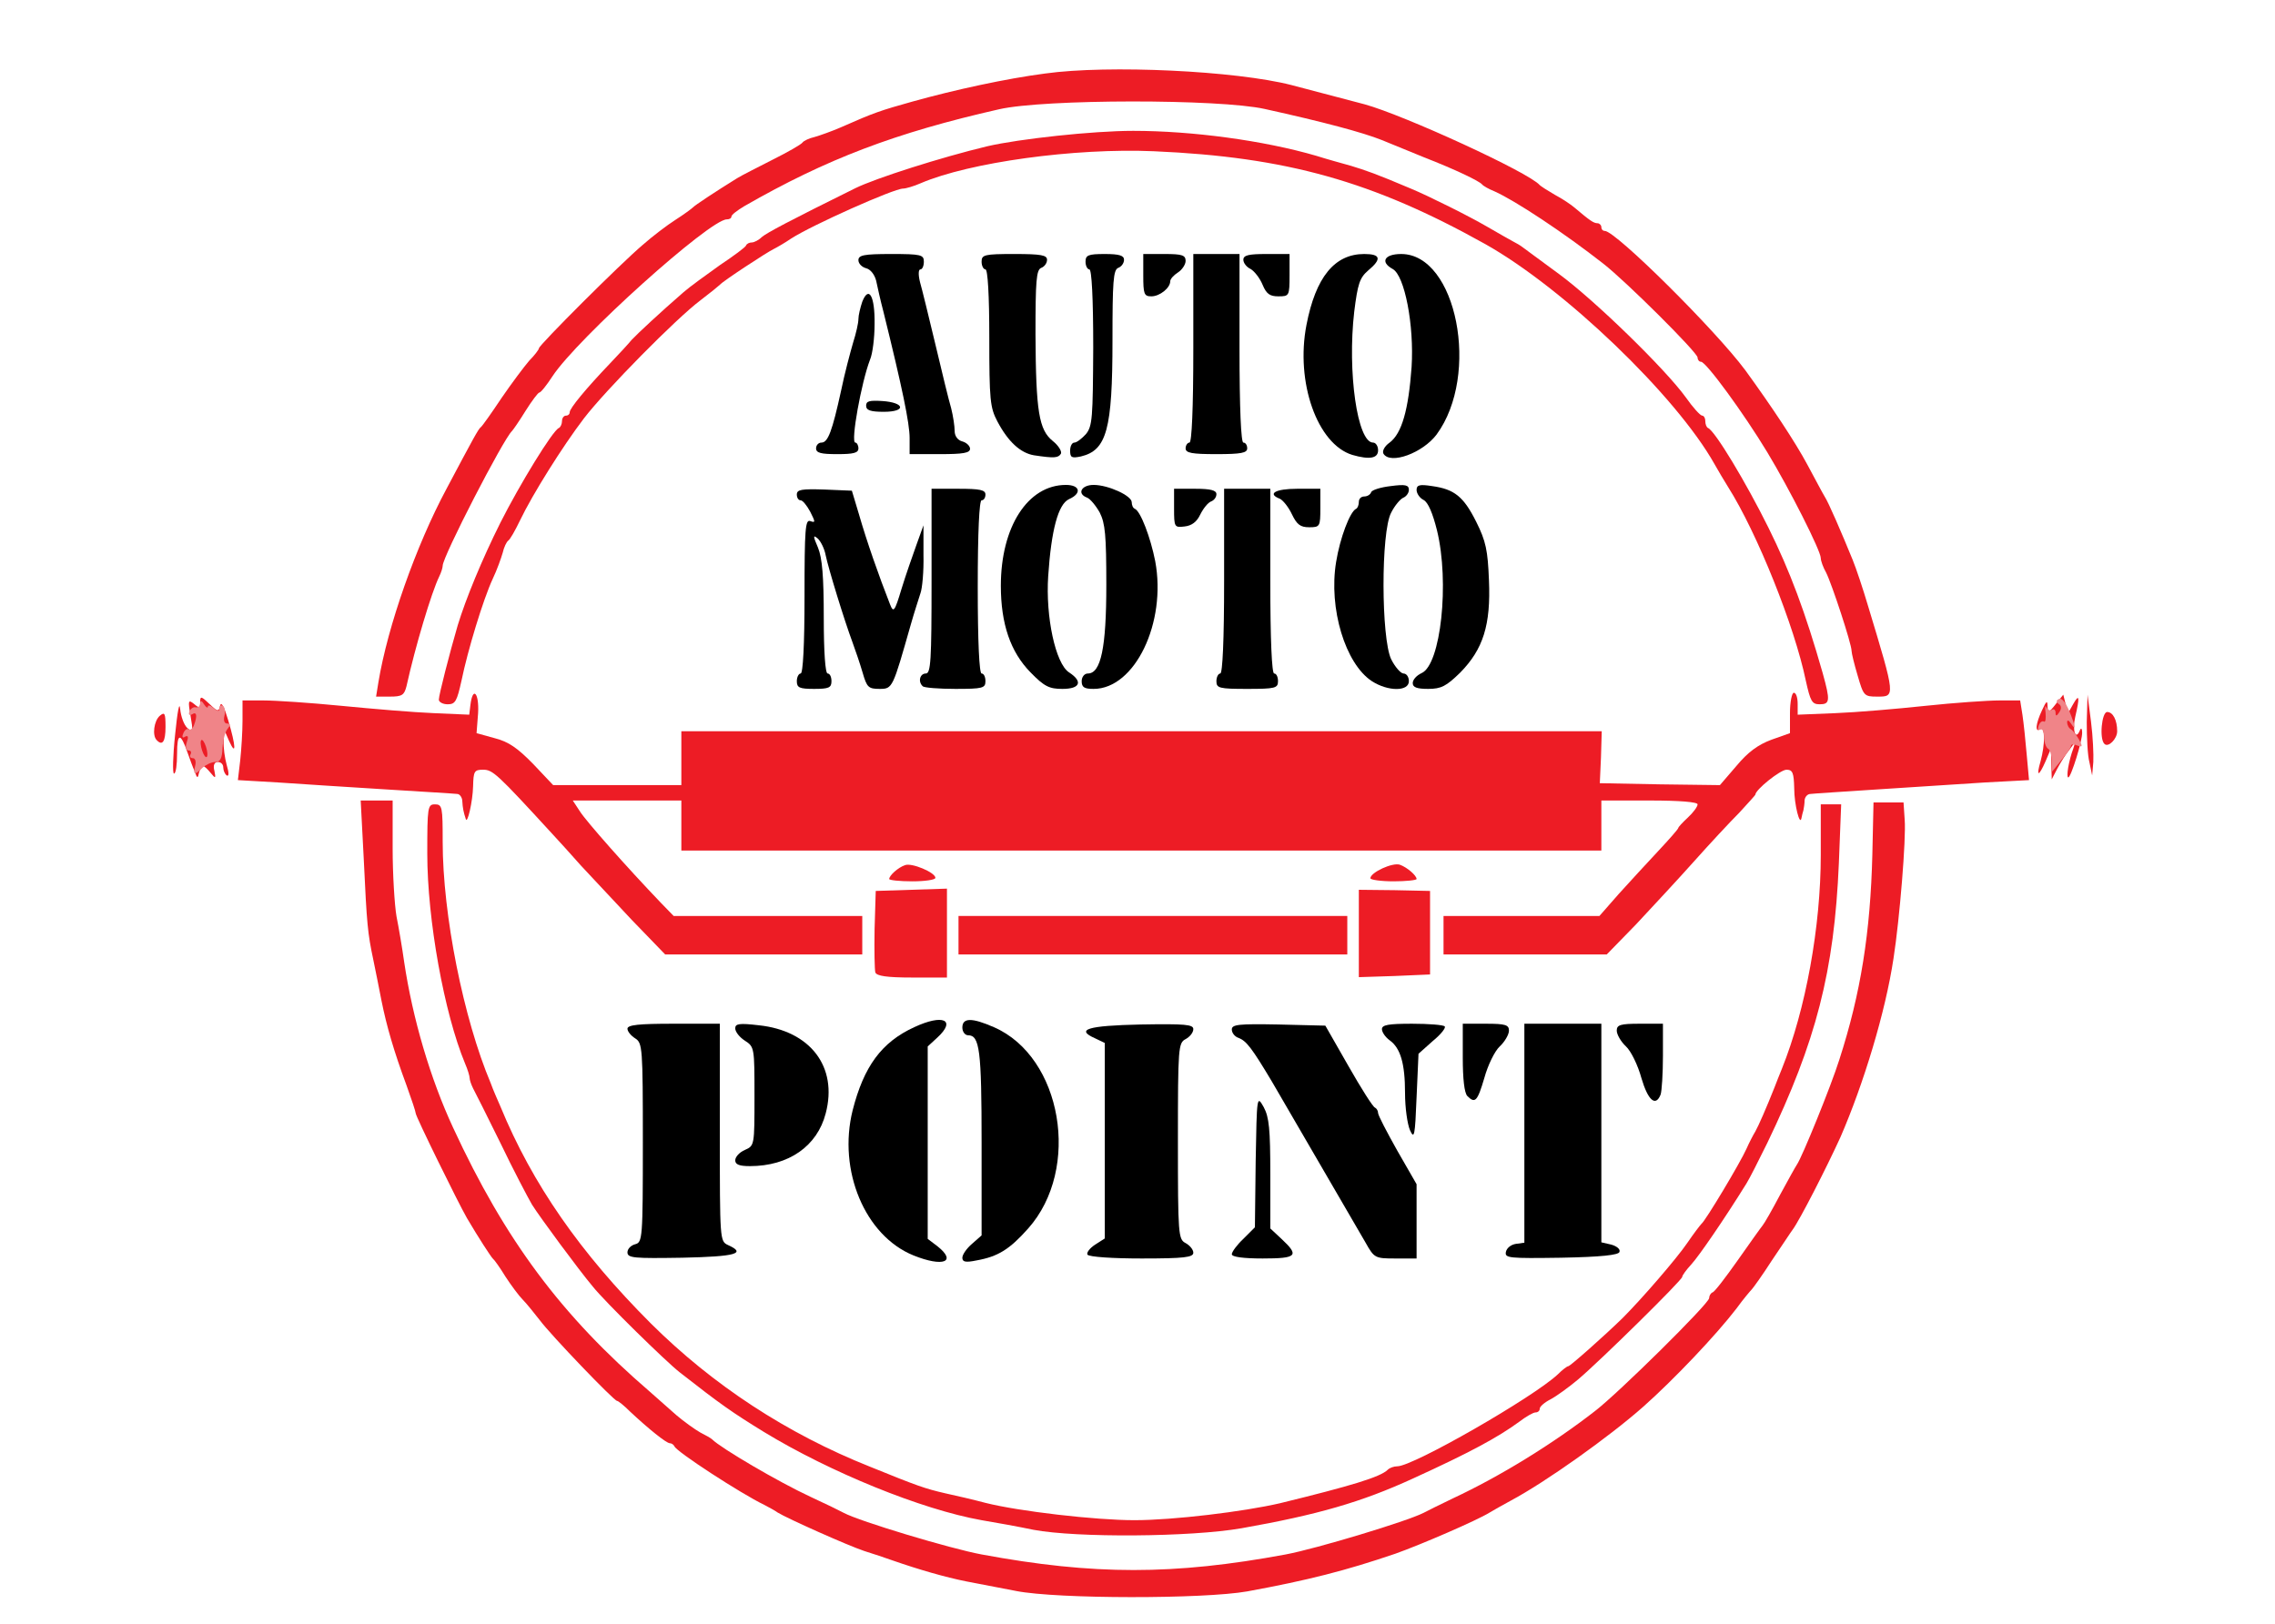 <?xml version="1.0" encoding="UTF-8"?> <svg xmlns="http://www.w3.org/2000/svg" width="591px" height="422px" viewBox="0 0 5910 4220" preserveAspectRatio="xMidYMid meet"><g id="layer101" fill="#000000" stroke="none"><path d="M2373 3262 c-126 -51 -197 -221 -158 -377 29 -114 75 -177 160 -216 75 -35 110 -19 60 27 l-25 23 0 250 0 250 25 19 c52 41 15 55 -62 24z"></path><path d="M2500 3268 c0 -8 11 -24 25 -36 l25 -22 0 -241 c0 -240 -5 -279 -35 -279 -8 0 -15 -9 -15 -20 0 -26 25 -26 82 -1 177 77 227 368 89 523 -48 54 -78 73 -134 83 -29 6 -37 4 -37 -7z"></path><path d="M1630 3254 c0 -9 9 -18 20 -21 19 -5 20 -14 20 -264 0 -248 -1 -259 -20 -271 -11 -7 -20 -18 -20 -25 0 -10 30 -13 120 -13 l120 0 0 283 c0 279 0 282 21 292 49 22 21 30 -118 33 -126 2 -143 1 -143 -14z"></path><path d="M2825 3260 c-3 -5 6 -17 20 -26 l25 -16 0 -254 0 -254 -25 -12 c-52 -23 -20 -33 118 -36 116 -2 137 0 137 12 0 9 -9 20 -20 26 -19 10 -20 21 -20 265 0 244 1 255 20 265 11 6 20 17 20 25 0 12 -23 15 -134 15 -75 0 -137 -4 -141 -10z"></path><path d="M3200 3259 c0 -6 13 -24 30 -40 l30 -30 2 -172 c3 -170 3 -172 21 -140 14 26 17 58 17 173 l0 142 30 28 c46 43 39 50 -50 50 -50 0 -80 -4 -80 -11z"></path><path d="M3547 3228 c-44 -76 -204 -351 -243 -418 -52 -87 -66 -105 -86 -113 -10 -3 -18 -13 -18 -22 0 -13 17 -15 121 -13 l122 3 60 105 c33 58 64 107 69 108 4 2 8 8 8 14 0 6 23 50 50 98 l50 87 0 97 0 96 -55 0 c-53 0 -55 -1 -78 -42z"></path><path d="M3912 3253 c2 -10 13 -19 26 -21 l22 -3 0 -285 0 -284 100 0 100 0 0 284 0 284 26 6 c14 4 24 12 21 19 -2 8 -47 13 -151 15 -137 2 -147 1 -144 -15z"></path><path d="M1910 3015 c0 -9 11 -21 25 -27 25 -11 25 -12 25 -139 0 -126 0 -129 -25 -145 -14 -9 -25 -23 -25 -32 0 -12 10 -14 61 -8 134 14 206 108 174 229 -22 85 -96 137 -197 137 -27 0 -38 -4 -38 -15z"></path><path d="M3663 2937 c-7 -16 -13 -59 -13 -97 0 -77 -12 -117 -40 -137 -11 -8 -20 -21 -20 -29 0 -11 17 -14 78 -14 43 0 82 3 85 7 4 3 -10 21 -31 38 l-37 33 -5 113 c-4 101 -6 110 -17 86z"></path><path d="M3812 2848 c-8 -8 -12 -45 -12 -100 l0 -88 60 0 c51 0 60 3 60 18 0 10 -11 29 -24 41 -13 12 -31 49 -40 82 -18 61 -24 67 -44 47z"></path><path d="M4264 2801 c-9 -33 -27 -70 -40 -82 -13 -12 -24 -31 -24 -41 0 -15 9 -18 60 -18 l60 0 0 84 c0 46 -3 91 -6 100 -13 33 -33 15 -50 -43z"></path><path d="M2070 1770 c0 -11 5 -20 10 -20 6 0 10 -74 10 -201 0 -175 2 -200 15 -195 14 5 13 2 0 -24 -9 -17 -20 -30 -25 -30 -6 0 -10 -7 -10 -15 0 -13 12 -15 72 -13 l71 3 18 60 c21 73 52 161 81 235 9 23 12 20 30 -40 11 -36 29 -87 39 -115 l18 -50 0 77 c1 42 -3 87 -8 100 -4 13 -16 49 -25 81 -47 165 -47 167 -81 167 -29 0 -33 -4 -44 -42 -7 -24 -19 -59 -26 -78 -22 -59 -63 -193 -70 -227 -3 -17 -13 -37 -21 -44 -12 -10 -12 -6 1 24 11 27 15 75 15 182 0 90 4 145 10 145 6 0 10 9 10 20 0 17 -7 20 -45 20 -38 0 -45 -3 -45 -20z"></path><path d="M2397 1783 c-13 -12 -7 -33 8 -33 13 0 15 -33 15 -240 l0 -240 70 0 c56 0 70 3 70 15 0 8 -4 15 -10 15 -6 0 -10 82 -10 225 0 143 4 225 10 225 6 0 10 9 10 20 0 18 -7 20 -78 20 -43 0 -82 -3 -85 -7z"></path><path d="M2677 1747 c-52 -53 -77 -126 -77 -225 0 -153 70 -262 169 -262 37 0 42 22 8 37 -28 13 -46 80 -54 200 -7 106 19 227 54 250 37 24 29 43 -17 43 -34 0 -47 -6 -83 -43z"></path><path d="M2810 1770 c0 -11 7 -20 16 -20 34 0 48 -67 48 -230 0 -130 -3 -160 -17 -188 -10 -18 -25 -36 -33 -39 -27 -10 -15 -33 17 -33 38 0 99 28 99 45 0 7 3 15 8 17 15 6 41 75 53 136 30 160 -53 332 -160 332 -24 0 -31 -4 -31 -20z"></path><path d="M3160 1770 c0 -11 5 -20 10 -20 6 0 10 -87 10 -240 l0 -240 60 0 60 0 0 240 c0 153 4 240 10 240 6 0 10 9 10 20 0 18 -7 20 -80 20 -73 0 -80 -2 -80 -20z"></path><path d="M3564 1770 c-69 -45 -113 -189 -93 -310 10 -62 36 -131 52 -138 4 -2 7 -10 7 -18 0 -8 6 -14 14 -14 8 0 16 -5 18 -11 2 -6 25 -13 51 -16 38 -5 47 -3 47 10 0 8 -7 17 -14 20 -8 3 -23 21 -32 39 -27 50 -26 327 0 381 10 20 25 37 32 37 8 0 14 9 14 20 0 27 -54 27 -96 0z"></path><path d="M3670 1775 c0 -9 10 -20 23 -26 50 -22 73 -236 40 -371 -11 -44 -23 -73 -35 -79 -10 -5 -18 -17 -18 -26 0 -13 8 -15 40 -10 58 8 82 27 115 93 25 50 30 74 33 152 5 116 -15 179 -75 240 -36 35 -49 42 -83 42 -29 0 -40 -4 -40 -15z"></path><path d="M3050 1321 l0 -51 55 0 c40 0 55 4 55 14 0 8 -6 16 -14 19 -8 3 -20 18 -28 34 -9 19 -22 29 -41 31 -26 3 -27 2 -27 -47z"></path><path d="M3356 1336 c-9 -19 -23 -36 -31 -40 -34 -13 -12 -26 45 -26 l60 0 0 50 c0 48 -1 50 -29 50 -23 0 -32 -7 -45 -34z"></path><path d="M2686 1183 c-35 -6 -67 -35 -95 -88 -19 -36 -21 -56 -21 -217 0 -112 -4 -178 -10 -178 -5 0 -10 -9 -10 -20 0 -18 7 -20 85 -20 70 0 85 3 85 15 0 9 -7 18 -15 21 -13 5 -15 34 -15 173 1 201 9 248 45 277 15 12 24 27 21 33 -7 11 -17 12 -70 4z"></path><path d="M2780 1171 c0 -12 5 -21 11 -21 6 0 19 -10 30 -22 17 -21 18 -42 19 -225 0 -129 -4 -203 -10 -203 -5 0 -10 -9 -10 -20 0 -17 7 -20 50 -20 38 0 50 4 50 15 0 9 -7 18 -15 21 -13 5 -15 36 -15 188 0 232 -15 286 -82 302 -24 5 -28 3 -28 -15z"></path><path d="M3513 1182 c-91 -28 -148 -189 -119 -338 24 -124 73 -184 150 -184 43 0 46 13 10 43 -22 19 -27 35 -36 107 -18 156 8 340 49 340 7 0 13 9 13 20 0 21 -22 25 -67 12z"></path><path d="M3594 1179 c-4 -7 3 -20 16 -29 32 -24 49 -86 57 -196 7 -109 -18 -238 -49 -255 -33 -18 -22 -39 22 -39 144 0 206 314 92 469 -36 48 -120 79 -138 50z"></path><path d="M2120 1165 c0 -8 6 -15 14 -15 17 0 28 -30 51 -135 9 -44 24 -100 31 -124 8 -25 14 -52 14 -62 0 -10 5 -30 10 -45 17 -43 33 -15 32 58 0 35 -5 77 -12 93 -22 57 -51 215 -38 215 4 0 8 7 8 15 0 12 -13 15 -55 15 -42 0 -55 -3 -55 -15z"></path><path d="M2363 1138 c0 -38 -19 -130 -68 -328 -8 -30 -16 -67 -19 -81 -4 -15 -14 -29 -26 -32 -11 -3 -20 -12 -20 -21 0 -13 14 -16 85 -16 78 0 85 2 85 20 0 11 -4 20 -9 20 -5 0 -6 13 -1 33 5 17 23 91 40 162 17 72 35 146 41 166 5 20 9 46 9 59 0 13 8 24 20 27 11 3 20 12 20 19 0 11 -18 14 -78 14 l-79 0 0 -42z"></path><path d="M3080 1165 c0 -8 5 -15 10 -15 6 0 10 -88 10 -245 l0 -245 60 0 60 0 0 245 c0 157 4 245 10 245 6 0 10 7 10 15 0 12 -16 15 -80 15 -64 0 -80 -3 -80 -15z"></path><path d="M2250 1054 c0 -12 9 -14 42 -12 59 4 63 28 4 28 -35 0 -46 -4 -46 -16z"></path><path d="M2970 715 l0 -55 55 0 c46 0 55 3 55 18 0 9 -9 23 -20 30 -11 7 -20 17 -20 23 0 17 -27 39 -49 39 -19 0 -21 -6 -21 -55z"></path><path d="M3280 740 c-7 -17 -21 -35 -31 -41 -11 -5 -19 -16 -19 -24 0 -12 14 -15 60 -15 l60 0 0 55 c0 54 -1 55 -29 55 -22 0 -31 -6 -41 -30z"></path></g><g id="layer102" fill="#ed1c25" stroke="none"><path d="M2640 4134 c-41 -8 -100 -19 -130 -25 -55 -11 -124 -31 -190 -54 -19 -7 -53 -18 -75 -25 -42 -14 -199 -84 -225 -100 -8 -6 -24 -14 -35 -20 -60 -29 -228 -138 -233 -152 -2 -4 -7 -8 -12 -8 -9 0 -56 -38 -103 -82 -16 -16 -31 -28 -34 -28 -8 0 -173 -172 -201 -210 -15 -19 -34 -43 -44 -53 -10 -10 -30 -37 -45 -60 -14 -23 -29 -44 -33 -47 -5 -5 -37 -54 -67 -105 -23 -40 -133 -264 -133 -272 0 -4 -11 -37 -24 -73 -33 -89 -52 -155 -65 -220 -6 -30 -15 -77 -21 -105 -15 -71 -17 -92 -25 -262 l-8 -153 42 0 41 0 0 124 c0 68 5 148 10 177 6 30 15 83 20 119 22 147 68 303 127 430 135 292 281 488 511 686 18 16 49 43 69 61 20 17 48 37 62 45 14 7 28 15 31 18 23 23 173 111 255 149 39 18 78 37 87 42 41 22 277 93 358 108 291 54 499 54 790 0 80 -15 315 -86 358 -108 9 -5 44 -22 77 -38 122 -57 260 -142 369 -227 61 -47 296 -279 296 -293 0 -6 4 -13 9 -15 5 -1 34 -39 65 -83 31 -44 60 -85 65 -91 5 -6 25 -41 45 -79 20 -37 40 -73 44 -79 13 -18 89 -205 110 -272 56 -173 81 -332 86 -534 l3 -135 39 0 39 0 3 45 c4 49 -13 257 -29 360 -21 140 -78 327 -138 465 -36 79 -106 216 -124 240 -4 5 -28 42 -54 80 -25 39 -49 72 -52 75 -3 3 -22 25 -40 50 -53 69 -162 184 -242 255 -88 78 -254 196 -344 244 -22 12 -47 26 -55 31 -34 21 -180 84 -245 107 -129 44 -227 69 -385 98 -113 20 -492 20 -600 -1z"></path><path d="M2685 3975 c-38 -8 -99 -19 -135 -25 -157 -28 -394 -125 -565 -229 -83 -51 -113 -72 -219 -155 -36 -28 -195 -184 -226 -223 -37 -44 -138 -181 -158 -213 -11 -19 -49 -91 -82 -160 -34 -69 -66 -133 -71 -142 -5 -10 -9 -22 -9 -27 0 -5 -5 -22 -12 -38 -54 -130 -98 -373 -98 -545 0 -121 1 -128 20 -128 19 0 20 7 20 97 0 190 54 460 125 628 6 17 18 44 25 60 83 202 208 381 391 564 161 160 353 286 569 372 123 50 143 57 195 69 28 6 75 17 105 25 87 22 286 45 387 45 101 0 283 -22 378 -44 184 -45 261 -68 280 -87 5 -5 16 -9 25 -9 41 0 353 -179 417 -239 12 -12 24 -21 27 -21 5 0 96 -81 141 -125 50 -50 140 -154 168 -195 17 -25 34 -47 37 -50 10 -7 101 -159 117 -195 7 -16 18 -37 23 -45 8 -14 29 -62 50 -115 4 -11 13 -33 19 -48 62 -154 101 -370 101 -555 l0 -132 27 0 26 0 -6 153 c-12 281 -59 463 -186 727 -23 47 -47 94 -54 105 -57 92 -123 188 -143 210 -13 14 -24 29 -24 33 -1 9 -210 215 -270 266 -25 21 -57 44 -72 52 -16 8 -28 19 -28 24 0 6 -5 10 -11 10 -6 0 -25 11 -42 24 -56 41 -128 80 -277 148 -133 61 -247 94 -445 129 -132 23 -428 25 -540 4z"></path><path d="M2274 2527 c-2 -7 -3 -58 -2 -113 l3 -99 93 -3 92 -3 0 116 0 115 -90 0 c-66 0 -92 -4 -96 -13z"></path><path d="M3530 2425 l0 -113 93 1 92 2 0 109 0 108 -92 4 -93 3 0 -114z"></path><path d="M1641 2390 c-47 -50 -106 -113 -131 -140 -25 -28 -58 -65 -75 -83 -144 -157 -155 -167 -180 -167 -23 0 -25 4 -26 43 -1 40 -15 100 -19 85 -6 -18 -8 -29 -9 -46 0 -10 -7 -19 -13 -19 -7 -1 -92 -6 -188 -12 -96 -6 -222 -14 -279 -18 l-103 -6 6 -51 c3 -28 6 -75 6 -103 l0 -53 55 0 c30 0 121 6 202 14 82 8 189 17 240 19 l92 4 3 -25 c6 -50 23 -32 20 21 l-4 52 47 13 c36 9 60 26 100 67 l52 55 167 0 166 0 0 -70 0 -70 1196 0 1195 0 -2 68 -3 67 156 3 156 2 43 -50 c30 -36 56 -55 91 -68 l48 -17 0 -52 c0 -29 5 -53 10 -53 6 0 10 13 10 29 l0 28 98 -4 c53 -2 159 -11 234 -19 75 -8 162 -14 192 -14 l54 0 6 38 c3 20 8 67 11 103 l6 66 -113 6 c-62 4 -187 12 -278 18 -91 6 -171 11 -177 12 -7 0 -14 7 -15 16 0 9 -2 21 -3 26 -2 6 -4 15 -5 20 -4 24 -19 -34 -19 -77 -1 -40 -4 -48 -20 -48 -16 0 -81 52 -81 65 0 1 -19 22 -42 47 -24 24 -77 81 -118 127 -41 46 -109 119 -150 163 l-76 78 -212 0 -212 0 0 -50 0 -50 203 0 202 0 50 -57 c28 -31 74 -81 103 -112 28 -30 52 -57 52 -60 0 -2 11 -14 25 -27 14 -13 25 -28 25 -34 0 -6 -45 -10 -125 -10 l-125 0 0 65 0 65 -1195 0 -1195 0 0 -65 0 -65 -141 0 -141 0 19 29 c16 25 119 142 210 237 l33 34 245 0 245 0 0 50 0 50 -256 0 -256 0 -87 -90z"></path><path d="M2490 2430 l0 -50 505 0 505 0 0 50 0 50 -505 0 -505 0 0 -50z"></path><path d="M2310 2284 c0 -9 23 -30 41 -36 17 -7 79 19 79 33 0 5 -27 9 -60 9 -33 0 -60 -3 -60 -6z"></path><path d="M3560 2282 c0 -15 58 -42 77 -35 19 7 43 28 43 37 0 3 -27 6 -60 6 -33 0 -60 -4 -60 -8z"></path><path d="M506 2005 c-5 -11 -13 -33 -19 -50 -18 -52 -27 -51 -27 3 0 29 -3 52 -8 52 -4 0 -3 -46 3 -102 6 -59 11 -87 13 -66 2 20 10 42 19 50 14 11 15 8 8 -32 -7 -40 -6 -43 9 -31 14 12 16 11 16 -5 0 -16 3 -15 24 5 22 21 24 21 28 4 3 -11 11 5 21 39 20 67 21 95 2 53 l-13 -30 -1 30 c-1 17 3 45 8 63 6 20 6 30 0 27 -5 -4 -9 -13 -9 -21 0 -8 -6 -14 -14 -14 -9 0 -13 8 -9 23 4 20 3 21 -10 5 -8 -10 -17 -18 -20 -18 -3 0 -7 8 -10 18 -3 15 -5 15 -11 -3z"></path><path d="M5329 1985 l-1 -40 -14 33 c-18 41 -25 41 -13 0 12 -44 12 -91 -1 -83 -14 9 -12 -14 5 -50 11 -24 14 -26 14 -10 1 18 3 18 21 -5 l20 -25 6 24 7 23 13 -23 c16 -28 17 -18 5 34 -8 35 1 62 12 35 3 -8 6 -5 6 5 1 21 -29 117 -36 117 -6 0 1 -43 13 -75 6 -17 4 -17 -10 3 -10 12 -24 35 -32 50 l-14 27 -1 -40z"></path><path d="M5428 1981 c-5 -18 -7 -66 -7 -105 l2 -71 9 70 c5 39 7 86 6 105 l-3 35 -7 -34z"></path><path d="M5467 1933 c-14 -13 -7 -83 7 -83 15 0 26 21 26 50 0 20 -23 43 -33 33z"></path><path d="M407 1923 c-12 -12 -7 -50 8 -63 13 -11 15 -7 15 29 0 38 -8 50 -23 34z"></path><path d="M1140 1818 c0 -12 28 -121 49 -193 21 -69 63 -171 111 -267 50 -99 136 -240 152 -246 4 -2 8 -10 8 -18 0 -8 5 -14 10 -14 6 0 10 -4 10 -9 0 -10 42 -61 105 -127 22 -23 47 -50 56 -61 16 -17 75 -72 135 -124 16 -14 59 -45 94 -70 36 -24 67 -47 68 -51 2 -5 9 -8 15 -8 6 0 18 -6 26 -14 13 -11 69 -41 243 -127 53 -26 222 -80 343 -109 82 -19 273 -40 379 -40 153 0 339 25 476 65 25 8 65 19 90 26 39 12 63 20 155 59 46 19 154 73 200 100 28 16 57 33 65 37 8 4 20 11 25 15 6 4 48 36 95 70 95 70 277 248 329 320 19 27 38 48 43 48 4 0 8 6 8 14 0 8 3 16 7 18 18 7 99 142 157 259 56 113 96 220 141 378 20 72 19 81 -8 81 -20 0 -24 -8 -36 -62 -29 -140 -126 -383 -202 -503 -10 -16 -26 -43 -35 -59 -100 -178 -391 -457 -596 -572 -292 -163 -516 -226 -860 -241 -207 -9 -480 29 -606 83 -18 8 -39 14 -46 14 -24 0 -237 95 -291 130 -16 11 -37 23 -45 27 -17 8 -133 84 -140 93 -3 3 -25 21 -50 40 -64 48 -247 234 -303 307 -55 72 -134 198 -166 265 -13 27 -26 50 -31 53 -4 3 -11 17 -14 31 -4 14 -15 45 -26 68 -25 54 -65 186 -81 264 -12 54 -16 62 -36 62 -13 0 -23 -6 -23 -12z"></path><path d="M983 1773 c24 -146 98 -356 177 -503 69 -130 83 -156 89 -160 4 -3 28 -37 54 -76 26 -38 59 -82 72 -97 14 -14 25 -29 25 -32 0 -8 212 -220 270 -269 25 -22 63 -51 85 -65 22 -14 42 -29 45 -32 4 -5 60 -42 115 -76 11 -7 53 -28 92 -48 40 -20 75 -40 78 -45 3 -4 17 -11 31 -14 14 -4 45 -15 68 -25 88 -39 104 -44 186 -67 111 -31 245 -60 345 -73 165 -23 496 -7 640 30 45 12 130 34 190 50 102 28 427 177 455 210 3 3 20 14 39 25 19 10 43 26 52 34 39 33 49 40 59 40 5 0 10 5 10 10 0 6 4 10 9 10 28 0 287 257 365 362 69 95 130 187 161 245 20 37 40 75 45 83 10 15 44 94 73 165 9 22 27 76 40 120 72 238 71 235 23 235 -33 0 -35 -2 -50 -54 -9 -30 -16 -59 -16 -65 0 -18 -51 -173 -66 -203 -8 -14 -14 -31 -14 -38 0 -19 -81 -179 -139 -275 -61 -101 -159 -235 -172 -235 -5 0 -9 -5 -9 -11 0 -13 -186 -198 -245 -244 -102 -80 -229 -164 -283 -188 -15 -6 -29 -14 -32 -18 -8 -9 -68 -38 -150 -70 -41 -17 -91 -37 -110 -45 -50 -20 -151 -47 -305 -81 -117 -26 -573 -26 -690 1 -269 61 -448 129 -662 252 -18 11 -33 22 -33 27 0 4 -5 7 -12 7 -44 0 -388 309 -453 408 -15 23 -30 42 -34 42 -3 0 -19 21 -36 48 -16 26 -32 49 -35 52 -22 20 -180 326 -180 350 0 5 -4 18 -9 28 -20 41 -62 181 -85 285 -6 23 -11 27 -43 27 l-36 0 6 -37z"></path></g><g id="layer103" fill="#f08488" stroke="none"><path d="M507 1990 c3 -12 0 -20 -6 -20 -7 0 -9 -4 -6 -10 3 -5 1 -10 -5 -10 -7 0 -9 -8 -5 -21 5 -14 4 -19 -4 -15 -7 5 -9 1 -5 -8 3 -9 10 -14 14 -11 4 3 11 -2 14 -11 9 -24 7 -36 -5 -28 -7 4 -10 1 -7 -7 3 -8 11 -13 17 -11 6 1 11 -4 11 -10 0 -9 4 -8 10 2 5 8 10 11 10 6 0 -5 7 -3 15 4 11 9 15 9 15 1 0 -7 4 -10 9 -7 5 3 7 15 4 26 -3 12 0 20 7 20 9 0 10 3 1 14 -6 7 -12 30 -13 50 -1 27 -6 36 -19 36 -10 0 -24 7 -33 15 -20 20 -25 19 -19 -5z m28 -50 c-4 -12 -9 -19 -12 -17 -3 3 -2 15 2 27 4 12 9 19 12 17 3 -3 2 -15 -2 -27z"></path><path d="M5330 1978 c0 -15 -4 -30 -10 -33 -5 -3 -10 -17 -10 -31 0 -14 -4 -22 -10 -19 -6 3 -7 -1 -4 -9 3 -9 9 -14 14 -11 4 2 5 -8 4 -23 -2 -15 -1 -21 2 -14 3 6 10 10 15 6 5 -3 9 1 9 8 0 10 3 9 10 -2 6 -9 5 -17 -2 -21 -7 -5 -7 -9 1 -13 6 -4 17 9 26 30 17 41 19 56 5 34 -6 -9 -10 -10 -10 -3 0 6 4 15 10 18 5 3 15 16 21 27 10 18 9 20 -5 15 -9 -4 -16 -3 -16 1 0 4 -11 21 -25 37 l-24 30 -1 -27z"></path></g></svg> 